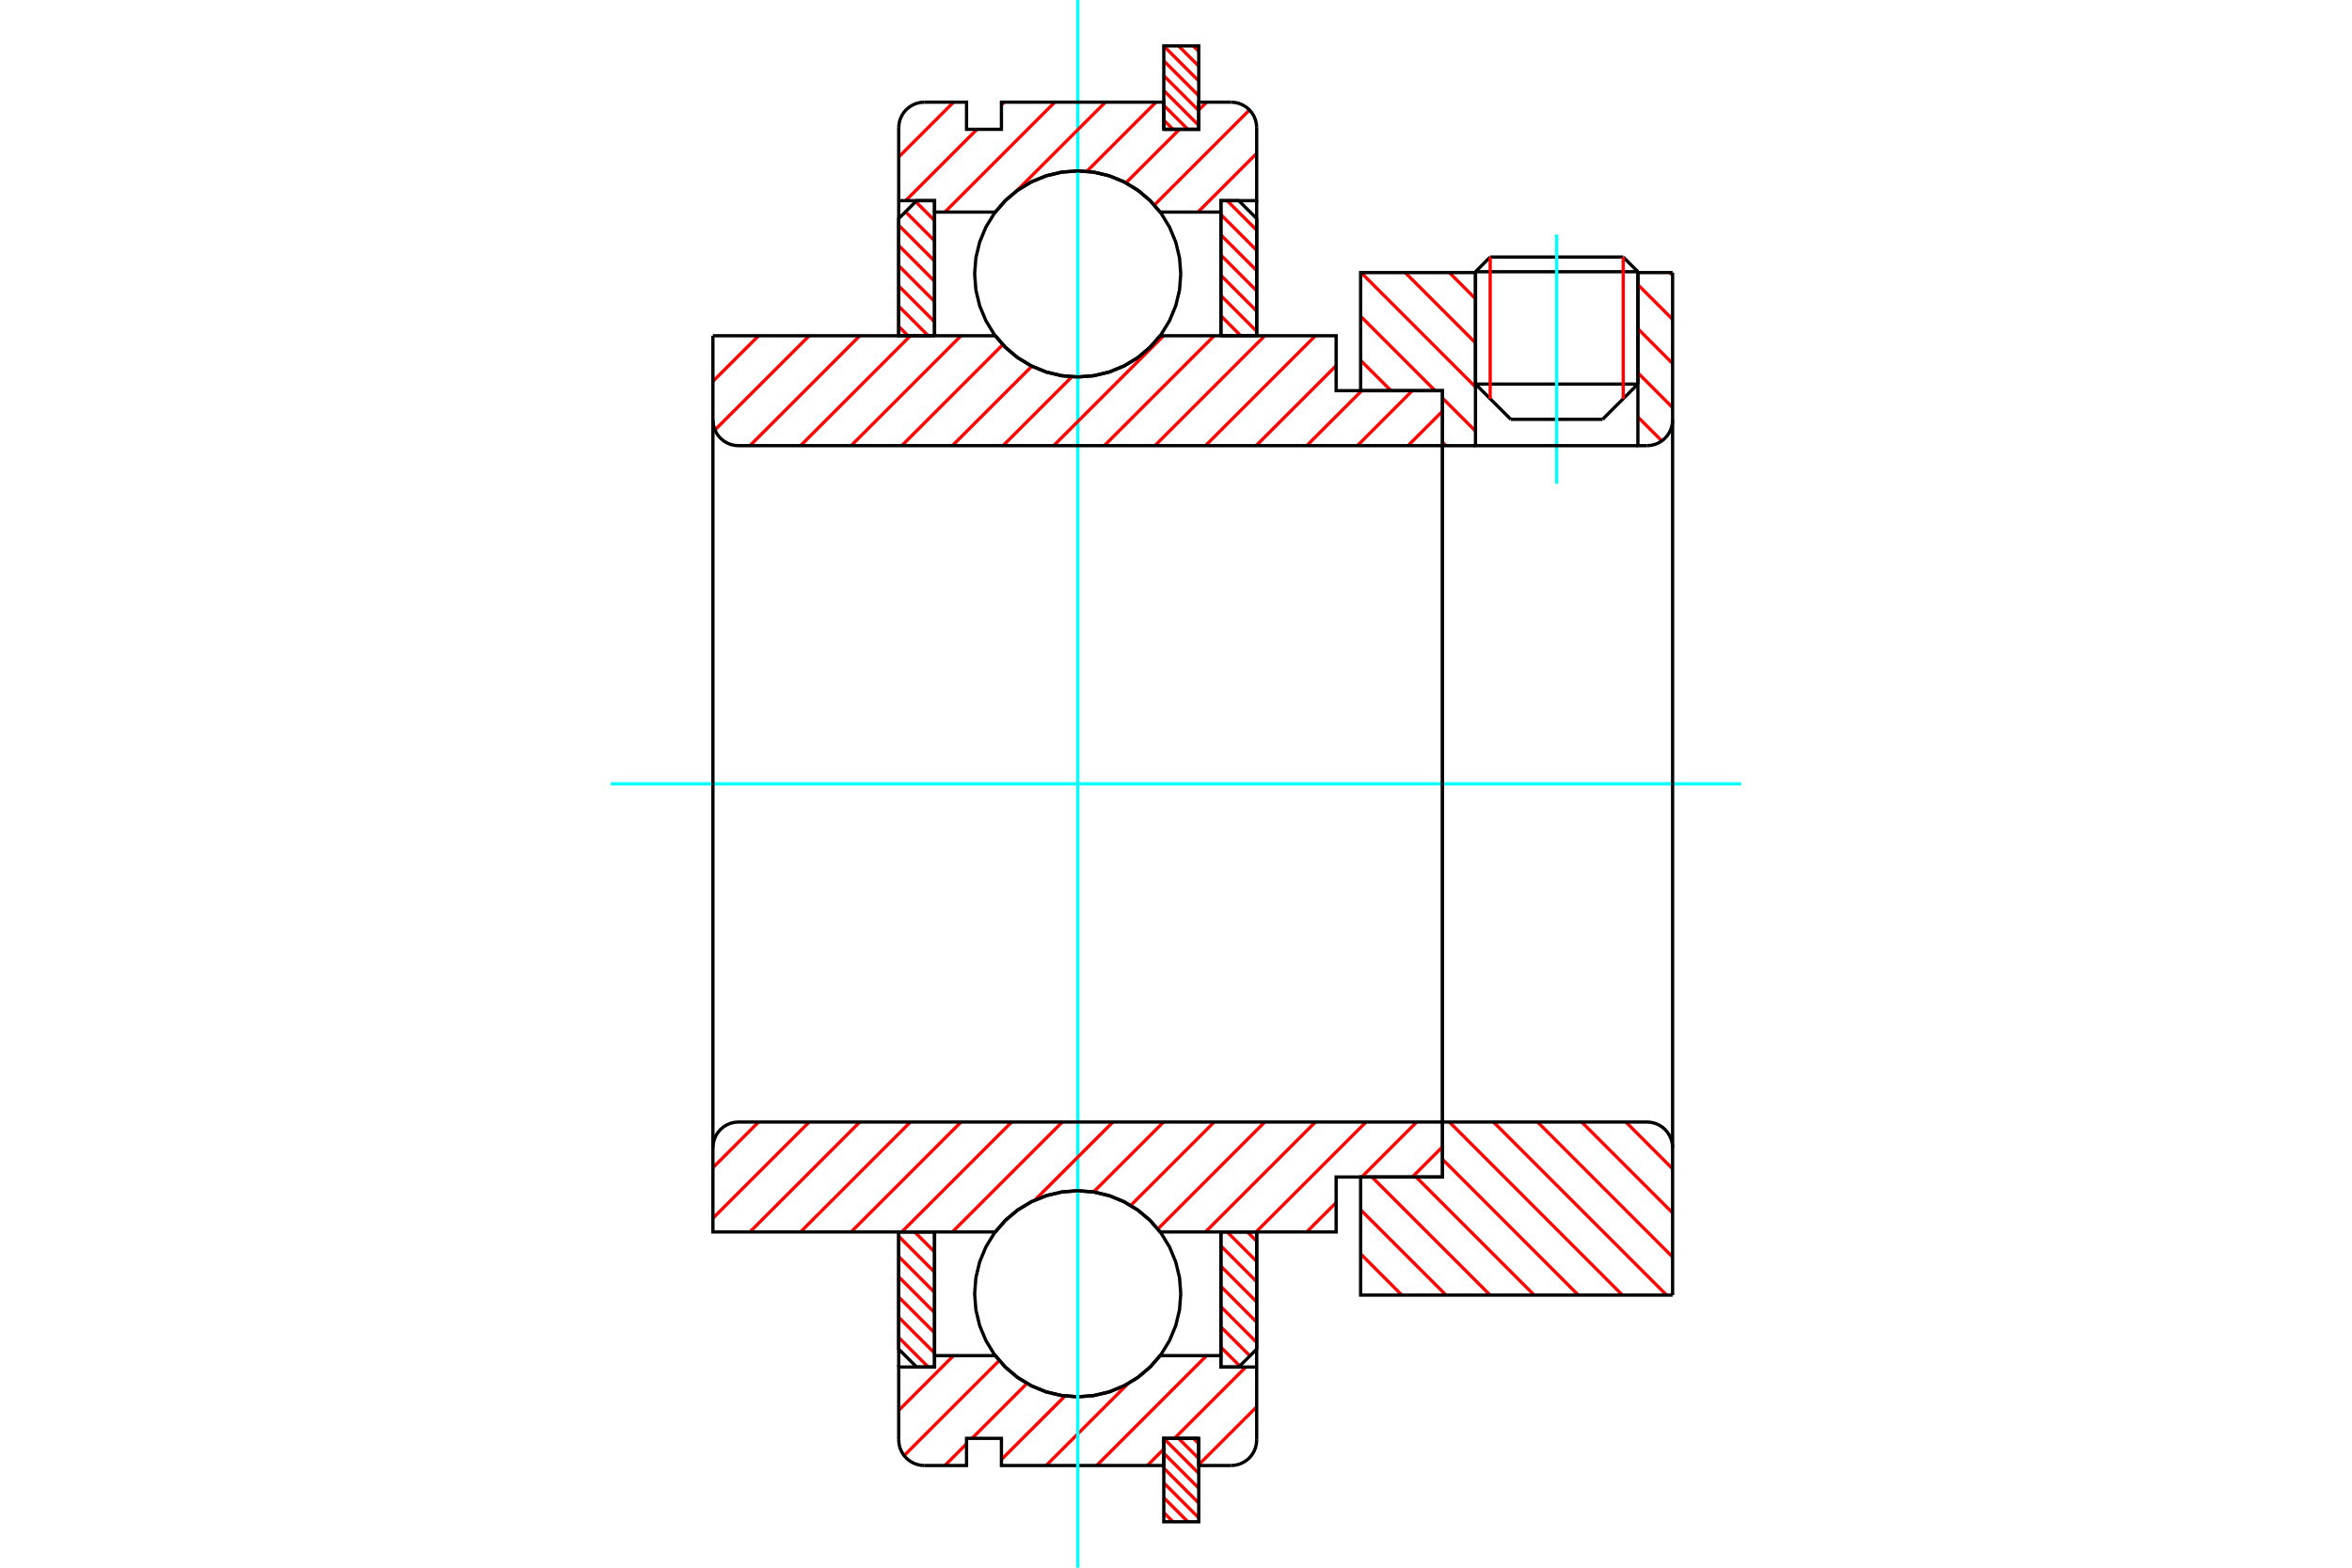 <?xml version="1.0" standalone="no"?>
<!DOCTYPE svg PUBLIC "-//W3C//DTD SVG 1.1//EN"
	"http://www.w3.org/Graphics/SVG/1.1/DTD/svg11.dtd">
<svg xmlns="http://www.w3.org/2000/svg" height="100%" width="100%" viewBox="0 0 36000 24000">
	<rect x="-1800" y="-1200" width="39600" height="26400" style="fill:#FFF"/>
	<g style="fill:none; fill-rule:evenodd" transform="matrix(1 0 0 1 0 0)">
		<g style="fill:none; stroke:#000; stroke-width:50; shape-rendering:geometricPrecision">
			<line x1="25070" y1="4160" x2="22584" y2="4160"/>
			<line x1="22809" y1="3935" x2="24845" y2="3935"/>
			<line x1="22584" y1="5880" x2="25070" y2="5880"/>
			<line x1="24529" y1="6420" x2="23125" y2="6420"/>
			<line x1="22809" y1="3935" x2="22584" y2="4160"/>
			<line x1="25070" y1="4160" x2="24845" y2="3935"/>
			<line x1="24529" y1="6420" x2="25070" y2="5880"/>
			<line x1="22584" y1="5880" x2="23125" y2="6420"/>
			<line x1="22584" y1="4160" x2="22584" y2="5880"/>
			<line x1="25070" y1="5880" x2="25070" y2="4160"/>
		</g>
		<g style="fill:none; stroke:#0FF; stroke-width:50; shape-rendering:geometricPrecision">
			<line x1="23827" y1="7406" x2="23827" y2="3590"/>
		</g>
		<g style="fill:none; stroke:#F00; stroke-width:50; shape-rendering:geometricPrecision">
			<line x1="24845" y1="3935" x2="24845" y2="6105"/>
			<line x1="22809" y1="6105" x2="22809" y2="3935"/>
			<line x1="18265" y1="22020" x2="18348" y2="22102"/>
			<line x1="18039" y1="22020" x2="18348" y2="22329"/>
			<line x1="17813" y1="22021" x2="18348" y2="22556"/>
			<line x1="17813" y1="22248" x2="18348" y2="22783"/>
			<line x1="17813" y1="22475" x2="18348" y2="23010"/>
			<line x1="17813" y1="22702" x2="18348" y2="23237"/>
			<line x1="17813" y1="22929" x2="18181" y2="23297"/>
			<line x1="17813" y1="23156" x2="17954" y2="23297"/>
		</g>
		<g style="fill:none; stroke:#000; stroke-width:50; shape-rendering:geometricPrecision">
			<polyline points="18348,22020 18348,23297 17813,23297 17813,22020 18348,22020"/>
		</g>
		<g style="fill:none; stroke:#0FF; stroke-width:50; shape-rendering:geometricPrecision">
			<line x1="9349" y1="12000" x2="26651" y2="12000"/>
		</g>
		<g style="fill:none; stroke:#F00; stroke-width:50; shape-rendering:geometricPrecision">
			<line x1="18265" y1="703" x2="18348" y2="786"/>
			<line x1="18039" y1="703" x2="18348" y2="1012"/>
			<line x1="17813" y1="705" x2="18348" y2="1239"/>
			<line x1="17813" y1="931" x2="18348" y2="1466"/>
			<line x1="17813" y1="1158" x2="18348" y2="1693"/>
			<line x1="17813" y1="1385" x2="18348" y2="1920"/>
			<line x1="17813" y1="1612" x2="18181" y2="1980"/>
			<line x1="17813" y1="1839" x2="17954" y2="1980"/>
		</g>
		<g style="fill:none; stroke:#000; stroke-width:50; shape-rendering:geometricPrecision">
			<polyline points="17813,1980 17813,703 18348,703 18348,1980 17813,1980"/>
		</g>
		<g style="fill:none; stroke:#F00; stroke-width:50; shape-rendering:geometricPrecision">
			<line x1="13756" y1="20476" x2="14208" y2="20928"/>
			<line x1="13756" y1="20167" x2="14304" y2="20714"/>
			<line x1="13756" y1="19857" x2="14304" y2="20404"/>
			<line x1="13756" y1="19547" x2="14304" y2="20095"/>
			<line x1="13756" y1="19237" x2="14304" y2="19785"/>
			<line x1="13756" y1="18927" x2="14304" y2="19475"/>
			<line x1="13999" y1="18860" x2="14304" y2="19165"/>
		</g>
		<g style="fill:none; stroke:#000; stroke-width:50; shape-rendering:geometricPrecision">
			<polyline points="13756,18860 13756,20654 14030,20928 14304,20928 14304,18860 13756,18860"/>
		</g>
		<g style="fill:none; stroke:#F00; stroke-width:50; shape-rendering:geometricPrecision">
			<line x1="13756" y1="4998" x2="13898" y2="5140"/>
			<line x1="13756" y1="4688" x2="14208" y2="5140"/>
			<line x1="13756" y1="4378" x2="14304" y2="4926"/>
			<line x1="13756" y1="4068" x2="14304" y2="4616"/>
			<line x1="13756" y1="3758" x2="14304" y2="4306"/>
			<line x1="13756" y1="3448" x2="14304" y2="3996"/>
			<line x1="13860" y1="3242" x2="14304" y2="3686"/>
			<line x1="14015" y1="3087" x2="14304" y2="3376"/>
		</g>
		<g style="fill:none; stroke:#000; stroke-width:50; shape-rendering:geometricPrecision">
			<polyline points="14304,5140 14304,3072 14030,3072 13756,3346 13756,5140 14304,5140"/>
		</g>
		<g style="fill:none; stroke:#F00; stroke-width:50; shape-rendering:geometricPrecision">
			<line x1="19093" y1="18860" x2="19235" y2="19002"/>
			<line x1="18783" y1="18860" x2="19235" y2="19312"/>
			<line x1="18687" y1="19074" x2="19235" y2="19622"/>
			<line x1="18687" y1="19384" x2="19235" y2="19932"/>
			<line x1="18687" y1="19694" x2="19235" y2="20242"/>
			<line x1="18687" y1="20004" x2="19235" y2="20552"/>
			<line x1="18687" y1="20314" x2="19132" y2="20758"/>
			<line x1="18687" y1="20624" x2="18977" y2="20913"/>
		</g>
		<g style="fill:none; stroke:#000; stroke-width:50; shape-rendering:geometricPrecision">
			<polyline points="19235,18860 19235,20654 18961,20928 18687,20928 18687,18860 19235,18860"/>
		</g>
		<g style="fill:none; stroke:#F00; stroke-width:50; shape-rendering:geometricPrecision">
			<line x1="18783" y1="3072" x2="19235" y2="3524"/>
			<line x1="18687" y1="3286" x2="19235" y2="3833"/>
			<line x1="18687" y1="3596" x2="19235" y2="4143"/>
			<line x1="18687" y1="3905" x2="19235" y2="4453"/>
			<line x1="18687" y1="4215" x2="19235" y2="4763"/>
			<line x1="18687" y1="4525" x2="19235" y2="5073"/>
			<line x1="18687" y1="4835" x2="18992" y2="5140"/>
		</g>
		<g style="fill:none; stroke:#000; stroke-width:50; shape-rendering:geometricPrecision">
			<polyline points="18687,5140 18687,3072 18961,3072 19235,3346 19235,5140 18687,5140"/>
			<polyline points="18073,4193 18054,3947 17996,3706 17901,3477 17772,3266 17611,3078 17423,2917 17212,2788 16983,2693 16742,2635 16496,2616 16249,2635 16008,2693 15779,2788 15568,2917 15380,3078 15219,3266 15090,3477 14995,3706 14937,3947 14918,4193 14937,4440 14995,4681 15090,4910 15219,5121 15380,5309 15568,5470 15779,5599 16008,5694 16249,5752 16496,5771 16742,5752 16983,5694 17212,5599 17423,5470 17611,5309 17772,5121 17901,4910 17996,4681 18054,4440 18073,4193"/>
			<polyline points="18073,19807 18054,19560 17996,19319 17901,19090 17772,18879 17611,18691 17423,18530 17212,18401 16983,18306 16742,18248 16496,18229 16249,18248 16008,18306 15779,18401 15568,18530 15380,18691 15219,18879 15090,19090 14995,19319 14937,19560 14918,19807 14937,20053 14995,20294 15090,20523 15219,20734 15380,20922 15568,21083 15779,21212 16008,21307 16249,21365 16496,21384 16742,21365 16983,21307 17212,21212 17423,21083 17611,20922 17772,20734 17901,20523 17996,20294 18054,20053 18073,19807"/>
		</g>
		<g style="fill:none; stroke:#F00; stroke-width:50; shape-rendering:geometricPrecision">
			<line x1="24885" y1="17177" x2="25601" y2="17894"/>
			<line x1="24209" y1="17177" x2="25601" y2="18569"/>
			<line x1="23534" y1="17177" x2="25601" y2="19244"/>
			<line x1="22859" y1="17177" x2="25509" y2="19827"/>
			<line x1="22184" y1="17177" x2="24833" y2="19827"/>
			<line x1="22079" y1="17748" x2="24158" y2="19827"/>
			<line x1="21675" y1="18019" x2="23483" y2="19827"/>
			<line x1="20999" y1="18019" x2="22808" y2="19827"/>
			<line x1="20826" y1="18521" x2="22133" y2="19827"/>
			<line x1="20826" y1="19196" x2="21457" y2="19827"/>
		</g>
		<g style="fill:none; stroke:#000; stroke-width:50; shape-rendering:geometricPrecision">
			<line x1="25601" y1="12000" x2="25601" y2="19827"/>
			<polyline points="25601,17569 25596,17508 25582,17448 25558,17391 25526,17339 25486,17292 25440,17252 25387,17220 25330,17196 25271,17182 25209,17177 22079,17177 22079,12000"/>
			<polyline points="22079,17177 22079,18019 20826,18019 20826,19827 25601,19827"/>
		</g>
		<g style="fill:none; stroke:#F00; stroke-width:50; shape-rendering:geometricPrecision">
			<line x1="25560" y1="4173" x2="25601" y2="4214"/>
			<line x1="25070" y1="4358" x2="25601" y2="4889"/>
			<line x1="25070" y1="5033" x2="25601" y2="5565"/>
			<line x1="25070" y1="5708" x2="25601" y2="6240"/>
			<line x1="25070" y1="6384" x2="25436" y2="6750"/>
			<line x1="22184" y1="4173" x2="22584" y2="4574"/>
			<line x1="21508" y1="4173" x2="22584" y2="5249"/>
			<line x1="20833" y1="4173" x2="22584" y2="5924"/>
			<line x1="20826" y1="4841" x2="21966" y2="5981"/>
			<line x1="22079" y1="6094" x2="22584" y2="6599"/>
			<line x1="20826" y1="5517" x2="21291" y2="5981"/>
			<line x1="22079" y1="6769" x2="22133" y2="6823"/>
		</g>
		<g style="fill:none; stroke:#000; stroke-width:50; shape-rendering:geometricPrecision">
			<line x1="25601" y1="12000" x2="25601" y2="4173"/>
			<polyline points="25209,6823 25271,6818 25330,6804 25387,6780 25440,6748 25486,6708 25526,6661 25558,6609 25582,6552 25596,6492 25601,6431"/>
			<polyline points="25209,6823 25070,6823 25070,4173"/>
			<polyline points="25070,6823 22584,6823 22584,4173"/>
			<polyline points="22584,6823 22079,6823 22079,12000"/>
			<polyline points="22079,6823 22079,5981 20826,5981 20826,4173 22584,4173"/>
			<line x1="25070" y1="4173" x2="25601" y2="4173"/>
		</g>
		<g style="fill:none; stroke:#F00; stroke-width:50; shape-rendering:geometricPrecision">
			<line x1="19235" y1="21537" x2="18348" y2="22424"/>
			<line x1="19069" y1="20928" x2="17977" y2="22020"/>
			<line x1="17813" y1="22184" x2="17561" y2="22436"/>
			<line x1="18469" y1="20753" x2="16786" y2="22436"/>
			<line x1="17263" y1="21185" x2="16012" y2="22436"/>
			<line x1="16301" y1="21372" x2="15328" y2="22344"/>
			<line x1="15719" y1="21179" x2="14878" y2="22020"/>
			<line x1="14794" y1="22104" x2="14462" y2="22436"/>
			<line x1="15294" y1="20829" x2="13839" y2="22284"/>
			<line x1="14595" y1="20753" x2="13756" y2="21592"/>
		</g>
		<g style="fill:none; stroke:#000; stroke-width:50; shape-rendering:geometricPrecision">
			<polyline points="19235,18860 19235,20928 19235,22044"/>
			<polyline points="18844,22436 18905,22431 18965,22417 19021,22393 19074,22361 19121,22321 19160,22275 19193,22222 19216,22165 19230,22106 19235,22044"/>
			<polyline points="18844,22436 18348,22436 18348,22020 17813,22020 17813,22436 15328,22436 15328,22020 14794,22020 14794,22436 14148,22436"/>
			<polyline points="13756,22044 13761,22106 13775,22165 13799,22222 13831,22275 13871,22321 13918,22361 13970,22393 14027,22417 14086,22431 14148,22436"/>
			<polyline points="13756,22044 13756,20928 14304,20928 14304,20753 14304,18860"/>
			<polyline points="14304,20753 15234,20753 15394,20936 15581,21092 15790,21218 16016,21310 16253,21365 16496,21384 16739,21365 16976,21310 17201,21218 17410,21092 17597,20936 17758,20753 18687,20753 18687,18860"/>
			<polyline points="18687,20753 18687,20928 19235,20928"/>
			<line x1="13756" y1="20928" x2="13756" y2="18860"/>
		</g>
		<g style="fill:none; stroke:#0FF; stroke-width:50; shape-rendering:geometricPrecision">
			<line x1="16496" y1="24000" x2="16496" y2="0"/>
		</g>
		<g style="fill:none; stroke:#F00; stroke-width:50; shape-rendering:geometricPrecision">
			<line x1="19235" y1="2348" x2="18336" y2="3247"/>
			<line x1="19125" y1="1683" x2="17669" y2="3139"/>
			<line x1="18469" y1="1564" x2="18348" y2="1685"/>
			<line x1="18053" y1="1980" x2="17234" y2="2799"/>
			<line x1="17694" y1="1564" x2="16636" y2="2623"/>
			<line x1="16919" y1="1564" x2="15559" y2="2924"/>
			<line x1="16145" y1="1564" x2="14462" y2="3247"/>
			<line x1="15370" y1="1564" x2="15328" y2="1605"/>
			<line x1="14954" y1="1980" x2="13862" y2="3072"/>
			<line x1="14595" y1="1564" x2="13756" y2="2403"/>
		</g>
		<g style="fill:none; stroke:#000; stroke-width:50; shape-rendering:geometricPrecision">
			<polyline points="13756,5140 13756,3072 13756,1956"/>
			<polyline points="14148,1564 14086,1569 14027,1583 13970,1607 13918,1639 13871,1679 13831,1725 13799,1778 13775,1835 13761,1894 13756,1956"/>
			<polyline points="14148,1564 14794,1564 14794,1980 15328,1980 15328,1564 17813,1564 17813,1980 18348,1980 18348,1564 18844,1564"/>
			<polyline points="19235,1956 19230,1894 19216,1835 19193,1778 19160,1725 19121,1679 19074,1639 19021,1607 18965,1583 18905,1569 18844,1564"/>
			<polyline points="19235,1956 19235,3072 18687,3072 18687,3247 18687,5140"/>
			<polyline points="18687,3247 17758,3247 17597,3064 17410,2908 17201,2782 16976,2690 16739,2635 16496,2616 16253,2635 16016,2690 15790,2782 15581,2908 15394,3064 15234,3247 14304,3247 14304,5140"/>
			<polyline points="14304,3247 14304,3072 13756,3072"/>
			<line x1="19235" y1="3072" x2="19235" y2="5140"/>
		</g>
		<g style="fill:none; stroke:#F00; stroke-width:50; shape-rendering:geometricPrecision">
			<line x1="22079" y1="17557" x2="21617" y2="18019"/>
			<line x1="21684" y1="17177" x2="20843" y2="18019"/>
			<line x1="20451" y1="18411" x2="20001" y2="18860"/>
			<line x1="20909" y1="17177" x2="19226" y2="18860"/>
			<line x1="20134" y1="17177" x2="18451" y2="18860"/>
			<line x1="19359" y1="17177" x2="17722" y2="18815"/>
			<line x1="18585" y1="17177" x2="17307" y2="18454"/>
			<line x1="17810" y1="17177" x2="16738" y2="18248"/>
			<line x1="17035" y1="17177" x2="15839" y2="18373"/>
			<line x1="16260" y1="17177" x2="14577" y2="18860"/>
			<line x1="15485" y1="17177" x2="13802" y2="18860"/>
			<line x1="14710" y1="17177" x2="13027" y2="18860"/>
			<line x1="13935" y1="17177" x2="12253" y2="18860"/>
			<line x1="13160" y1="17177" x2="11478" y2="18860"/>
			<line x1="12386" y1="17177" x2="10912" y2="18650"/>
			<line x1="11611" y1="17177" x2="10912" y2="17876"/>
		</g>
		<g style="fill:none; stroke:#000; stroke-width:50; shape-rendering:geometricPrecision">
			<line x1="22079" y1="12000" x2="22079" y2="18019"/>
			<polyline points="22079,17177 11304,17177 11243,17182 11183,17196 11126,17220 11074,17252 11027,17292 10987,17339 10955,17391 10932,17448 10917,17508 10912,17569 10912,18860 11460,18860 15234,18860"/>
			<polyline points="17758,18860 17597,18677 17410,18521 17201,18396 16976,18304 16739,18248 16496,18229 16253,18248 16016,18304 15790,18396 15581,18521 15394,18677 15234,18860"/>
			<polyline points="17758,18860 20451,18860 20451,18019 22079,18019"/>
			<line x1="10912" y1="12000" x2="10912" y2="17569"/>
		</g>
		<g style="fill:none; stroke:#F00; stroke-width:50; shape-rendering:geometricPrecision">
			<line x1="22079" y1="6295" x2="21551" y2="6823"/>
			<line x1="21617" y1="5981" x2="20776" y2="6823"/>
			<line x1="20843" y1="5981" x2="20001" y2="6823"/>
			<line x1="20451" y1="5598" x2="19226" y2="6823"/>
			<line x1="20134" y1="5140" x2="18451" y2="6823"/>
			<line x1="19359" y1="5140" x2="17677" y2="6823"/>
			<line x1="18585" y1="5140" x2="16902" y2="6823"/>
			<line x1="17810" y1="5140" x2="16127" y2="6823"/>
			<line x1="16407" y1="5768" x2="15352" y2="6823"/>
			<line x1="15794" y1="5606" x2="14577" y2="6823"/>
			<line x1="15349" y1="5276" x2="13802" y2="6823"/>
			<line x1="14710" y1="5140" x2="13027" y2="6823"/>
			<line x1="13935" y1="5140" x2="12253" y2="6823"/>
			<line x1="13160" y1="5140" x2="11478" y2="6823"/>
			<line x1="12386" y1="5140" x2="10943" y2="6582"/>
			<line x1="11611" y1="5140" x2="10912" y2="5838"/>
		</g>
		<g style="fill:none; stroke:#000; stroke-width:50; shape-rendering:geometricPrecision">
			<line x1="10912" y1="12000" x2="10912" y2="5140"/>
			<polyline points="10912,6431 10917,6492 10932,6552 10955,6609 10987,6661 11027,6708 11074,6748 11126,6780 11183,6804 11243,6818 11304,6823 22079,6823 22079,5981 20451,5981 20451,5140 17758,5140"/>
			<polyline points="15234,5140 15394,5323 15581,5479 15790,5604 16016,5696 16253,5752 16496,5771 16739,5752 16976,5696 17201,5604 17410,5479 17597,5323 17758,5140"/>
			<polyline points="15234,5140 11460,5140 10912,5140"/>
			<line x1="22079" y1="12000" x2="22079" y2="6823"/>
		</g>
	</g>
</svg>
